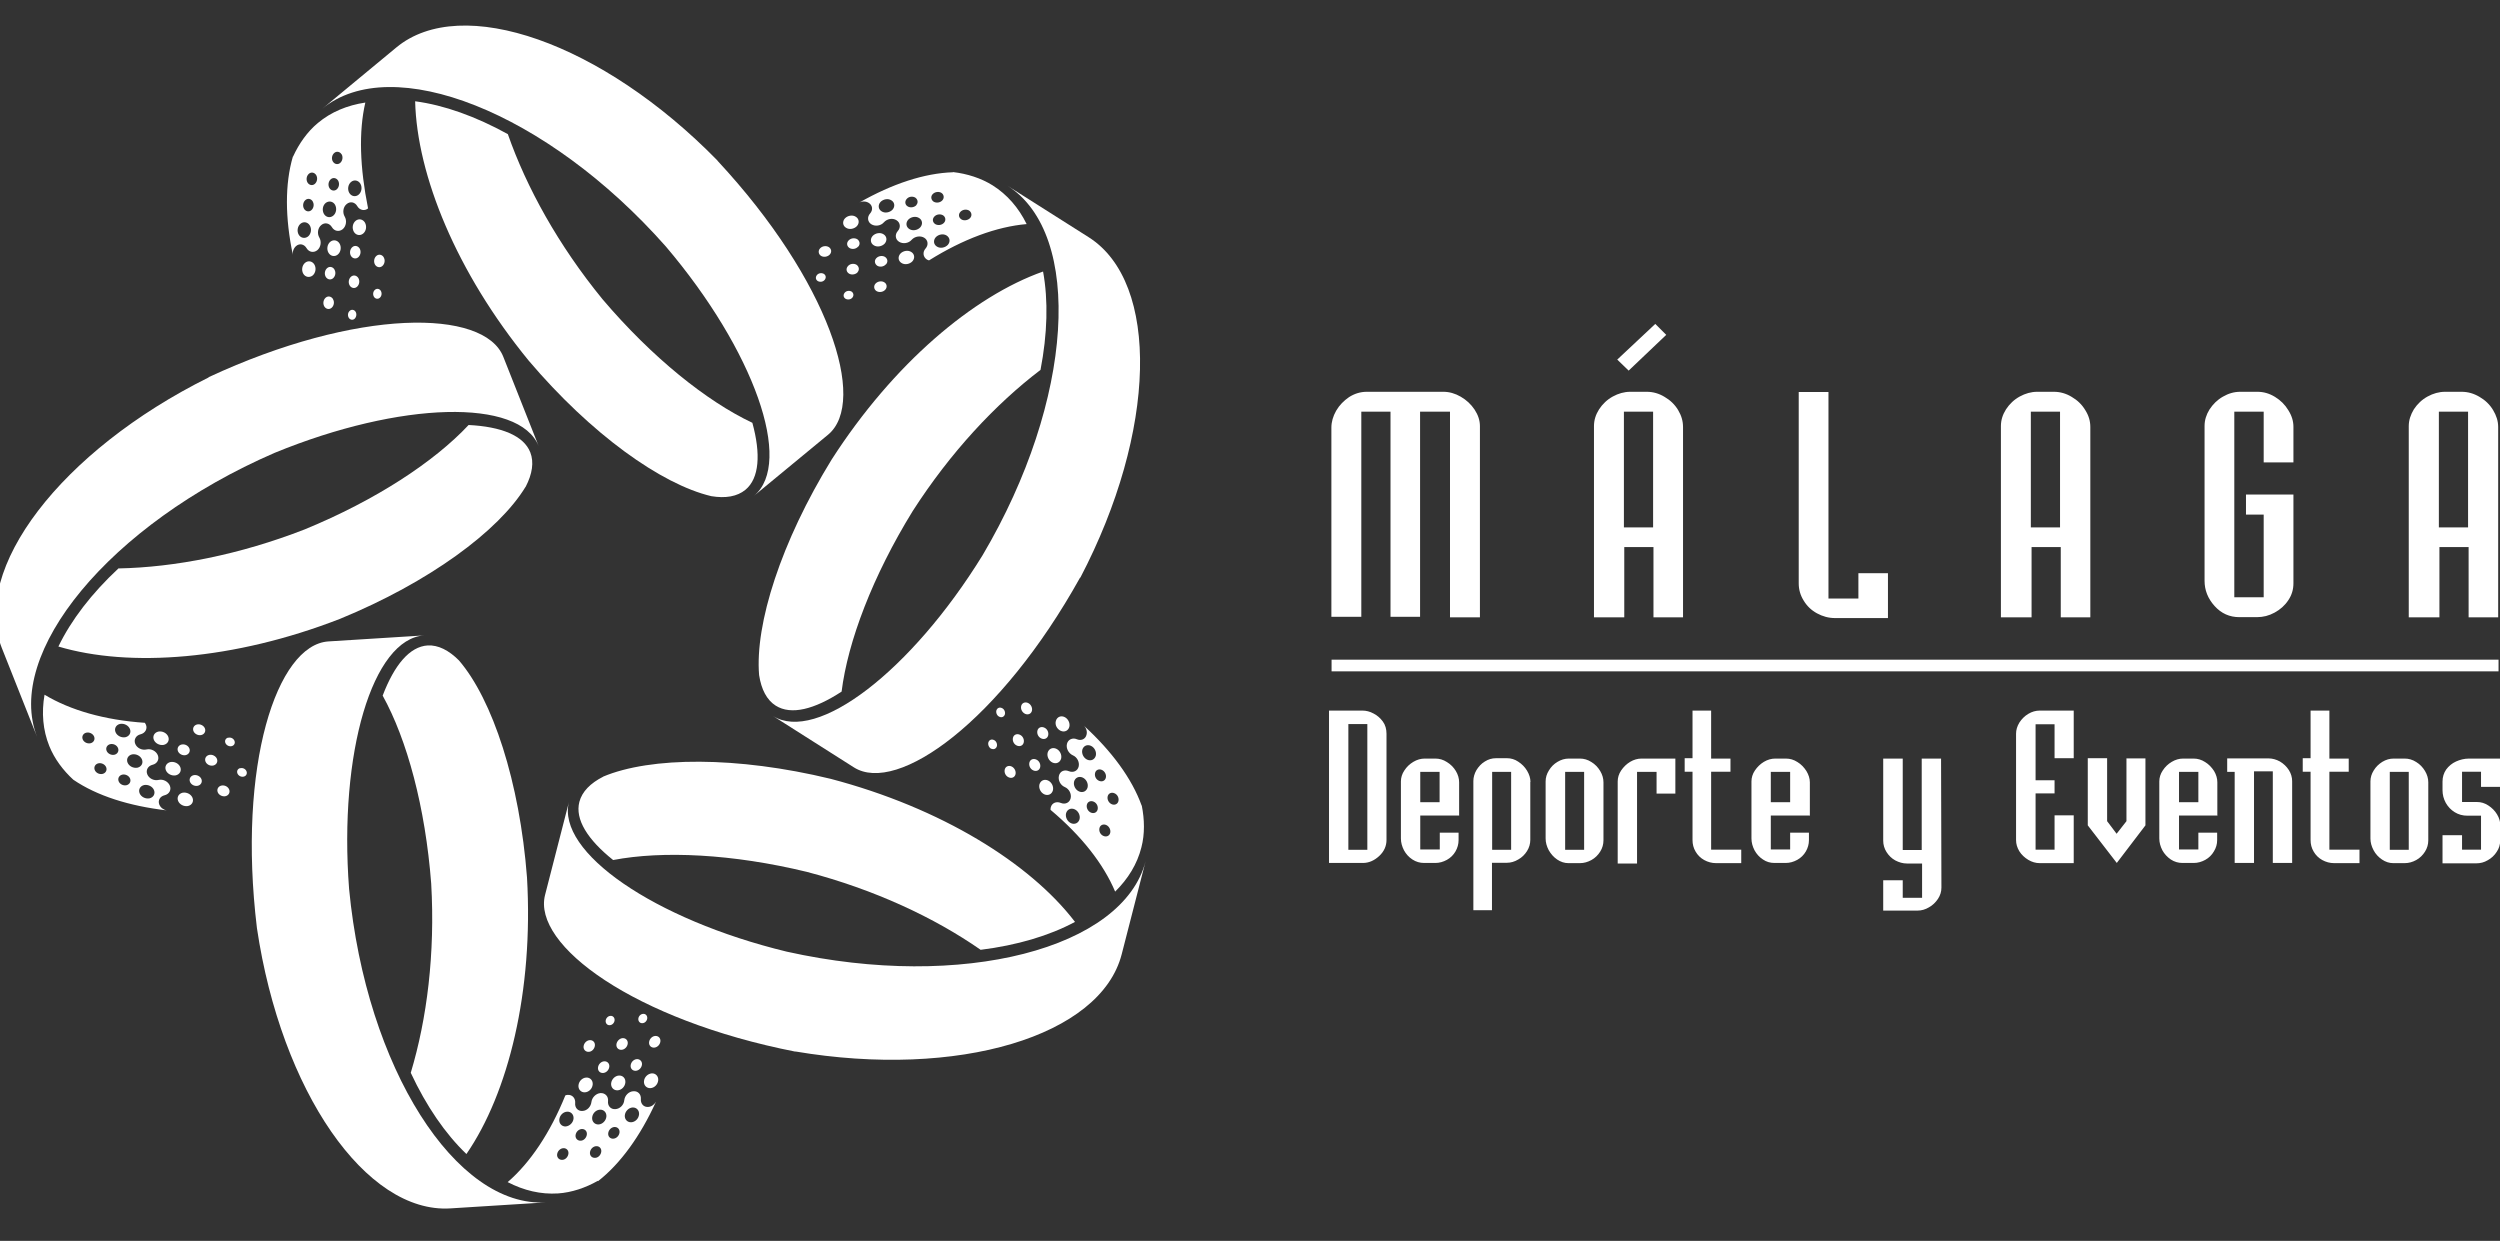 <svg width="137" height="68" viewBox="0 0 137 68" fill="none" xmlns="http://www.w3.org/2000/svg">
<rect x="0" y="0" width="137" height="68" fill="#333333" stroke="none"/>
<g clip-path="url(#clip0_312_756)">
<path d="M136.92 36.15H72.97V36.79H136.92V36.15Z" fill="white"/>
<path fill-rule="evenodd" clip-rule="evenodd" d="M81.1 33.83H79.46V22.56H77.82V33.8H76.2V22.56H74.6V33.8H72.96V23.43C72.96 23.12 73.05 22.81 73.22 22.51C73.4 22.2 73.64 21.96 73.93 21.76C74.23 21.57 74.55 21.47 74.9 21.47H79.1C79.42 21.47 79.74 21.56 80.05 21.74C80.36 21.92 80.61 22.15 80.81 22.45C81 22.74 81.1 23.04 81.1 23.35V33.83ZM89.03 33.83H87.35V23.35C87.35 23.03 87.44 22.73 87.63 22.43C87.82 22.14 88.07 21.9 88.38 21.73C88.69 21.56 89.01 21.47 89.34 21.47H90.24C90.58 21.47 90.91 21.56 91.22 21.75C91.53 21.93 91.78 22.17 91.96 22.47C92.14 22.77 92.23 23.07 92.23 23.4V33.83H90.61V29.98H89.01V33.83H89.03ZM88.99 28.9H90.59V22.56H88.99V28.9ZM88.62 19.71L90.71 17.75L91.31 18.35L89.25 20.31L88.63 19.71H88.62ZM98.56 21.48H100.2V32.8H101.84V31.41H103.46V33.87H100.56C100.21 33.87 99.88 33.78 99.57 33.61C99.26 33.44 99.02 33.21 98.84 32.91C98.66 32.62 98.57 32.31 98.57 31.97V21.48H98.56ZM111.33 33.83H109.65V23.35C109.65 23.03 109.74 22.73 109.93 22.43C110.12 22.14 110.37 21.9 110.68 21.73C110.99 21.56 111.31 21.47 111.64 21.47H112.55C112.89 21.47 113.22 21.56 113.53 21.75C113.84 21.93 114.09 22.17 114.27 22.47C114.46 22.77 114.55 23.07 114.55 23.4V33.83H112.93V29.98H111.33V33.83ZM111.29 28.9H112.89V22.56H111.29V28.9ZM125.68 25.34H124.05V22.56H122.44V32.73H124.05V28.2H123.08V27.1H125.68V31.97C125.68 32.3 125.59 32.61 125.4 32.89C125.21 33.18 124.96 33.4 124.65 33.57C124.34 33.74 124.02 33.82 123.68 33.82H122.72C122.18 33.82 121.73 33.62 121.36 33.21C120.99 32.8 120.81 32.34 120.81 31.83V23.34C120.81 23.03 120.9 22.73 121.08 22.44C121.27 22.15 121.51 21.91 121.81 21.74C122.12 21.56 122.43 21.47 122.77 21.47H123.71C124.04 21.47 124.36 21.56 124.67 21.75C124.98 21.94 125.22 22.18 125.4 22.48C125.59 22.78 125.68 23.08 125.68 23.39V25.33V25.34ZM133.68 33.83H132V23.35C132 23.03 132.1 22.73 132.28 22.43C132.47 22.14 132.72 21.9 133.03 21.73C133.34 21.56 133.66 21.47 133.99 21.47H134.89C135.24 21.47 135.56 21.56 135.88 21.75C136.19 21.93 136.44 22.17 136.62 22.47C136.8 22.77 136.9 23.07 136.9 23.4V33.83H135.28V29.98H133.68V33.83ZM133.65 28.9H135.25V22.56H133.65V28.9ZM72.83 47.29V38.94H74.66C74.86 38.94 75.07 38.99 75.27 39.1C75.47 39.2 75.64 39.35 75.78 39.54C75.92 39.73 75.98 39.96 75.98 40.21V46.03C75.98 46.36 75.85 46.66 75.58 46.91C75.31 47.16 75.01 47.29 74.69 47.29H72.83ZM79.95 44.69H77.83V46.55H78.9V45.63H79.93V46.04C79.93 46.26 79.87 46.47 79.76 46.66C79.65 46.85 79.49 47.01 79.29 47.12C79.09 47.23 78.88 47.29 78.66 47.29H78.04C77.81 47.29 77.6 47.23 77.4 47.1C77.2 46.97 77.05 46.8 76.94 46.6C76.83 46.39 76.77 46.17 76.77 45.95V42.82C76.77 42.62 76.83 42.41 76.96 42.22C77.09 42.02 77.25 41.87 77.45 41.75C77.65 41.63 77.86 41.57 78.07 41.57H78.66C78.88 41.57 79.09 41.63 79.29 41.76C79.49 41.88 79.66 42.05 79.78 42.25C79.9 42.45 79.96 42.66 79.96 42.87V44.71L79.95 44.69ZM77.83 43.96H78.89V42.3H77.83V43.96ZM81.77 46.57H82.81V42.3H81.77V46.57ZM83.86 42.85V46.03C83.86 46.24 83.8 46.45 83.68 46.64C83.56 46.83 83.4 46.99 83.2 47.1C83 47.22 82.79 47.28 82.58 47.28H81.76V49.88H80.74V42.8C80.74 42.6 80.8 42.39 80.91 42.2C81.03 42.01 81.17 41.85 81.37 41.73C81.56 41.61 81.76 41.55 81.98 41.55H82.59C82.8 41.55 83.01 41.61 83.2 41.74C83.4 41.87 83.56 42.03 83.68 42.23C83.8 42.43 83.87 42.64 83.87 42.85M84.7 45.95V42.82C84.7 42.61 84.76 42.41 84.88 42.22C85 42.02 85.15 41.87 85.35 41.75C85.55 41.63 85.75 41.57 85.97 41.57H86.58C86.8 41.57 87.01 41.63 87.21 41.76C87.41 41.88 87.57 42.05 87.69 42.25C87.81 42.45 87.87 42.66 87.87 42.87V46.05C87.87 46.27 87.81 46.48 87.69 46.67C87.57 46.86 87.41 47.02 87.21 47.13C87.01 47.24 86.8 47.3 86.58 47.3H85.95C85.73 47.3 85.52 47.23 85.33 47.1C85.14 46.97 84.99 46.8 84.87 46.59C84.76 46.38 84.7 46.17 84.7 45.95ZM85.77 46.57H86.81V42.3H85.77V46.57ZM91.81 41.56V43.49H90.78V42.3H89.71V47.32H88.65V42.82C88.65 42.62 88.71 42.41 88.84 42.22C88.97 42.03 89.13 41.87 89.33 41.75C89.53 41.63 89.74 41.57 89.95 41.57H91.81V41.56ZM92.74 38.94H93.77V41.57H94.83V42.29H93.77V46.56H95.42V47.3H94.04C93.81 47.3 93.59 47.24 93.39 47.13C93.19 47.02 93.03 46.86 92.92 46.67C92.8 46.47 92.75 46.26 92.75 46.03V42.29H92.32V41.55H92.75V38.94H92.74ZM99.16 44.69H97.04V46.55H98.1V45.63H99.13V46.04C99.13 46.26 99.07 46.47 98.96 46.66C98.85 46.85 98.69 47.01 98.49 47.12C98.29 47.23 98.08 47.29 97.86 47.29H97.24C97.01 47.29 96.8 47.23 96.61 47.1C96.41 46.97 96.26 46.8 96.15 46.6C96.04 46.39 95.98 46.17 95.98 45.95V42.82C95.98 42.62 96.04 42.41 96.17 42.22C96.3 42.03 96.46 41.87 96.66 41.75C96.86 41.63 97.07 41.57 97.28 41.57H97.87C98.09 41.57 98.3 41.63 98.5 41.76C98.7 41.88 98.86 42.05 98.99 42.25C99.11 42.45 99.18 42.66 99.18 42.87V44.71L99.16 44.69ZM97.04 43.96H98.1V42.3H97.04V43.96ZM106.37 41.56L106.39 48.64C106.39 48.86 106.33 49.06 106.2 49.26C106.07 49.45 105.91 49.61 105.71 49.72C105.51 49.84 105.3 49.9 105.09 49.9H103.2V48.24H104.27V49.2H105.33V47.32H104.5C104.28 47.32 104.07 47.26 103.86 47.15C103.66 47.04 103.5 46.88 103.38 46.69C103.26 46.5 103.2 46.29 103.2 46.07V41.57H104.27V46.58H105.31V41.57H106.36L106.37 41.56ZM110.48 46.06V40.21C110.48 40 110.54 39.8 110.66 39.6C110.79 39.4 110.95 39.24 111.15 39.12C111.35 39 111.56 38.94 111.78 38.94H113.64V41.55H112.59V39.69H111.55V42.76H112.59V43.48H111.55V46.56H112.59V44.68H113.64V47.3H111.78C111.56 47.3 111.35 47.24 111.15 47.12C110.95 47 110.78 46.84 110.66 46.65C110.54 46.45 110.48 46.25 110.48 46.04M116.54 41.56H117.57V45.23L116 47.29L114.41 45.23V41.55H115.47V45L115.99 45.69L116.53 45V41.55L116.54 41.56ZM121.53 44.69H119.41V46.55H120.47V45.63H121.5V46.04C121.5 46.26 121.44 46.47 121.32 46.66C121.21 46.85 121.05 47.01 120.85 47.12C120.65 47.23 120.44 47.29 120.22 47.29H119.6C119.37 47.29 119.16 47.23 118.96 47.1C118.77 46.97 118.61 46.8 118.5 46.6C118.39 46.39 118.33 46.17 118.33 45.95V42.82C118.33 42.62 118.39 42.41 118.52 42.22C118.65 42.02 118.81 41.87 119.01 41.75C119.21 41.63 119.42 41.57 119.63 41.57H120.21C120.43 41.57 120.64 41.63 120.84 41.76C121.04 41.88 121.2 42.05 121.33 42.25C121.45 42.45 121.51 42.66 121.51 42.87V44.71L121.53 44.69ZM119.41 43.96H120.47V42.3H119.41V43.96ZM122.04 41.56H124.31C124.53 41.56 124.74 41.62 124.94 41.73C125.14 41.85 125.3 42 125.43 42.2C125.55 42.39 125.61 42.6 125.61 42.81V47.29H124.55V42.27H123.52V47.29H122.46V42.3H122.05V41.56H122.04ZM126.62 38.94H127.65V41.57H128.71V42.29H127.65V46.56H129.3V47.3H127.91C127.68 47.3 127.46 47.24 127.26 47.13C127.06 47.02 126.9 46.86 126.79 46.67C126.67 46.47 126.62 46.26 126.62 46.03V42.29H126.19V41.55H126.62V38.94ZM129.9 45.95V42.82C129.9 42.61 129.96 42.41 130.08 42.22C130.2 42.02 130.36 41.87 130.55 41.75C130.75 41.63 130.95 41.57 131.17 41.57H131.78C132 41.57 132.21 41.63 132.41 41.76C132.61 41.88 132.77 42.05 132.89 42.25C133.01 42.45 133.07 42.66 133.07 42.87V46.05C133.07 46.27 133.01 46.48 132.89 46.67C132.77 46.86 132.61 47.02 132.41 47.13C132.21 47.24 132 47.3 131.78 47.3H131.15C130.93 47.3 130.72 47.23 130.53 47.1C130.34 46.97 130.18 46.8 130.07 46.59C129.96 46.38 129.9 46.17 129.9 45.95ZM130.96 46.57H132V42.3H130.96V46.57ZM137.01 45.26V46.06C137.01 46.28 136.95 46.49 136.82 46.68C136.7 46.87 136.53 47.03 136.33 47.14C136.13 47.26 135.92 47.31 135.71 47.31H133.85V45.77H134.92V46.56H135.96V44.7H135.22C134.96 44.7 134.73 44.64 134.52 44.51C134.31 44.38 134.15 44.21 134.03 44C133.91 43.78 133.85 43.55 133.85 43.3V42.83C133.85 42.58 133.92 42.36 134.05 42.17C134.19 41.98 134.37 41.83 134.59 41.73C134.81 41.63 135.05 41.57 135.3 41.57H137.01V43.12H135.96V42.29H134.92V43.95H135.74C135.96 43.95 136.16 44.01 136.36 44.14C136.56 44.27 136.72 44.43 136.84 44.63C136.96 44.83 137.02 45.04 137.02 45.25M73.89 46.57H74.93V39.68H73.89V46.57Z" fill="white"/>
<path fill-rule="evenodd" clip-rule="evenodd" d="M18.53 9.9C18.44 9.75 18.26 9.71 18.13 9.82C18 9.93 17.96 10.14 18.05 10.3C18.14 10.45 18.32 10.49 18.45 10.38C18.58 10.27 18.62 10.06 18.53 9.9ZM16.05 8.58C15.61 10.08 15.62 11.94 16.05 13.97C16.02 13.79 16.09 13.6 16.23 13.48C16.42 13.32 16.67 13.38 16.8 13.6C16.93 13.82 17.19 13.87 17.39 13.71C17.58 13.55 17.63 13.24 17.5 13.02C17.37 12.8 17.41 12.49 17.61 12.33C17.8 12.17 18.06 12.23 18.19 12.45C18.32 12.67 18.58 12.72 18.78 12.56C18.97 12.4 19.02 12.09 18.89 11.87C18.76 11.65 18.8 11.34 19 11.18C19.19 11.02 19.45 11.07 19.58 11.3C19.71 11.52 19.98 11.58 20.17 11.42C19.72 9.18 19.65 7.22 20.02 5.62C19.03 5.77 18.15 6.13 17.42 6.74C16.84 7.22 16.38 7.88 16.06 8.58M19.75 10.07C19.64 9.88 19.41 9.83 19.24 9.97C19.07 10.11 19.03 10.38 19.14 10.57C19.25 10.76 19.48 10.81 19.65 10.67C19.82 10.53 19.86 10.26 19.75 10.07ZM18.36 11.22C18.25 11.03 18.02 10.99 17.85 11.12C17.68 11.26 17.64 11.52 17.75 11.72C17.86 11.91 18.09 11.96 18.26 11.82C18.43 11.68 18.47 11.42 18.36 11.22ZM16.98 12.36C16.87 12.17 16.64 12.12 16.47 12.26C16.3 12.4 16.26 12.67 16.37 12.86C16.48 13.05 16.71 13.09 16.88 12.96C17.05 12.82 17.09 12.55 16.98 12.36ZM17.23 14.5C17.12 14.31 16.89 14.26 16.72 14.4C16.55 14.54 16.51 14.81 16.62 15C16.73 15.19 16.96 15.23 17.13 15.1C17.3 14.96 17.34 14.69 17.23 14.5ZM18.61 13.35C18.5 13.16 18.27 13.11 18.1 13.25C17.93 13.39 17.89 13.66 18 13.85C18.11 14.04 18.34 14.09 18.51 13.95C18.68 13.81 18.72 13.54 18.61 13.35ZM20 12.2C19.89 12.01 19.66 11.96 19.49 12.1C19.32 12.24 19.28 12.5 19.39 12.7C19.5 12.89 19.73 12.94 19.9 12.8C20.07 12.66 20.11 12.4 20 12.2ZM18.33 14.77C18.24 14.62 18.06 14.58 17.93 14.69C17.8 14.8 17.76 15.01 17.85 15.17C17.94 15.32 18.12 15.36 18.25 15.25C18.38 15.14 18.42 14.93 18.33 14.78M19.71 13.62C19.62 13.47 19.44 13.43 19.31 13.54C19.18 13.65 19.14 13.86 19.23 14.02C19.32 14.17 19.5 14.21 19.63 14.1C19.76 13.99 19.8 13.78 19.71 13.62ZM18.25 16.39C18.16 16.24 17.98 16.2 17.85 16.31C17.72 16.42 17.68 16.63 17.77 16.79C17.86 16.94 18.04 16.98 18.17 16.87C18.3 16.76 18.34 16.55 18.25 16.4M19.64 15.24C19.55 15.09 19.37 15.05 19.24 15.16C19.11 15.27 19.07 15.48 19.16 15.64C19.25 15.79 19.43 15.83 19.56 15.72C19.69 15.61 19.73 15.4 19.64 15.24ZM21.03 14.1C20.94 13.95 20.76 13.91 20.63 14.02C20.5 14.13 20.46 14.34 20.55 14.5C20.64 14.65 20.82 14.69 20.95 14.58C21.08 14.47 21.12 14.26 21.03 14.11M17.33 9.6C17.24 9.45 17.06 9.41 16.93 9.52C16.8 9.63 16.76 9.84 16.85 10C16.94 10.15 17.12 10.19 17.25 10.08C17.38 9.97 17.42 9.76 17.33 9.6ZM18.72 8.46C18.63 8.31 18.45 8.27 18.32 8.38C18.19 8.49 18.15 8.7 18.24 8.85C18.33 9 18.51 9.04 18.64 8.93C18.77 8.82 18.81 8.61 18.72 8.45M17.14 11.04C17.05 10.89 16.87 10.85 16.74 10.96C16.61 11.07 16.57 11.28 16.66 11.44C16.75 11.59 16.93 11.63 17.06 11.52C17.19 11.41 17.23 11.2 17.14 11.05M20.87 15.94C20.8 15.82 20.65 15.79 20.55 15.88C20.44 15.97 20.42 16.14 20.49 16.26C20.56 16.38 20.71 16.41 20.81 16.32C20.92 16.23 20.94 16.06 20.87 15.94ZM19.49 17.09C19.42 16.97 19.27 16.94 19.17 17.03C19.06 17.12 19.04 17.29 19.11 17.41C19.18 17.53 19.33 17.56 19.43 17.47C19.53 17.38 19.56 17.21 19.49 17.09ZM38.98 27.19C39.76 27.32 40.4 27.21 40.85 26.84C41.61 26.21 41.7 24.89 41.23 23.17C38.73 21.99 35.74 19.6 33.02 16.4C30.6 13.44 28.85 10.27 27.83 7.35C26.07 6.38 24.34 5.76 22.75 5.55C22.85 9.6 25.01 14.92 28.97 19.76C32.38 23.78 36.23 26.54 38.98 27.19Z" fill="white"/>
<path fill-rule="evenodd" clip-rule="evenodd" d="M28.81 26.67C29.17 25.97 29.27 25.33 29.06 24.79C28.7 23.87 27.47 23.38 25.68 23.29C23.79 25.31 20.59 27.41 16.7 29.01C13.13 30.4 9.58 31.09 6.49 31.15C5.02 32.52 3.9 33.98 3.2 35.43C7.08 36.59 12.81 36.18 18.64 33.91C23.51 31.91 27.33 29.1 28.8 26.68M6.04 40.78C5.87 40.82 5.78 40.98 5.84 41.14C5.9 41.3 6.1 41.4 6.27 41.36C6.44 41.32 6.53 41.16 6.47 41C6.41 40.84 6.22 40.74 6.04 40.78ZM4.02 42.73C5.31 43.61 7.08 44.17 9.14 44.41C8.96 44.38 8.8 44.26 8.73 44.09C8.64 43.86 8.77 43.64 9.02 43.58C9.27 43.52 9.4 43.29 9.31 43.06C9.22 42.83 8.94 42.68 8.69 42.74C8.44 42.8 8.16 42.66 8.07 42.43C7.98 42.2 8.11 41.97 8.36 41.91C8.61 41.85 8.74 41.62 8.65 41.39C8.56 41.16 8.28 41.01 8.03 41.07C7.78 41.13 7.5 40.99 7.41 40.76C7.32 40.53 7.45 40.3 7.7 40.24C7.95 40.18 8.09 39.95 8 39.72C7.98 39.68 7.96 39.64 7.94 39.61C5.73 39.46 3.85 38.92 2.44 38.07C2.27 39.06 2.35 40.01 2.7 40.88C2.98 41.58 3.46 42.22 4.03 42.74M6.58 39.67C6.36 39.72 6.25 39.92 6.33 40.12C6.41 40.32 6.65 40.44 6.87 40.4C7.09 40.35 7.2 40.15 7.12 39.95C7.04 39.75 6.8 39.63 6.58 39.67ZM7.24 41.34C7.02 41.39 6.91 41.59 6.99 41.79C7.07 41.99 7.31 42.11 7.53 42.07C7.75 42.02 7.86 41.82 7.78 41.62C7.7 41.42 7.46 41.3 7.24 41.34ZM7.9 43.02C7.68 43.07 7.57 43.27 7.65 43.47C7.73 43.67 7.97 43.79 8.19 43.75C8.41 43.7 8.52 43.5 8.44 43.3C8.36 43.1 8.12 42.98 7.9 43.02ZM10.01 43.44C9.79 43.49 9.68 43.69 9.76 43.89C9.84 44.09 10.08 44.21 10.3 44.17C10.52 44.12 10.63 43.92 10.55 43.72C10.47 43.52 10.23 43.4 10.01 43.44ZM9.34 41.76C9.12 41.81 9.01 42.01 9.09 42.21C9.17 42.41 9.41 42.53 9.63 42.49C9.85 42.44 9.96 42.24 9.88 42.04C9.8 41.84 9.56 41.72 9.34 41.76ZM8.68 40.09C8.46 40.14 8.35 40.34 8.43 40.54C8.51 40.74 8.75 40.86 8.97 40.82C9.19 40.77 9.3 40.57 9.22 40.37C9.14 40.17 8.9 40.05 8.68 40.09ZM10.61 42.48C10.44 42.52 10.35 42.68 10.41 42.84C10.47 43 10.66 43.1 10.84 43.06C11.01 43.02 11.1 42.86 11.04 42.7C10.98 42.54 10.78 42.44 10.61 42.48ZM9.95 40.8C9.78 40.84 9.69 41 9.75 41.16C9.81 41.32 10.01 41.42 10.18 41.38C10.35 41.34 10.44 41.18 10.38 41.02C10.32 40.86 10.13 40.76 9.95 40.8ZM12.13 43.05C11.96 43.09 11.87 43.25 11.93 43.41C11.99 43.57 12.19 43.67 12.36 43.63C12.53 43.59 12.62 43.43 12.56 43.27C12.5 43.11 12.31 43.01 12.13 43.05ZM11.46 41.37C11.29 41.41 11.2 41.57 11.26 41.73C11.32 41.89 11.51 41.99 11.69 41.95C11.86 41.91 11.95 41.75 11.89 41.59C11.83 41.43 11.63 41.33 11.46 41.37ZM10.8 39.7C10.63 39.74 10.54 39.9 10.6 40.06C10.66 40.22 10.86 40.32 11.03 40.28C11.2 40.24 11.29 40.08 11.23 39.92C11.17 39.76 10.97 39.66 10.8 39.7ZM5.39 41.83C5.22 41.87 5.13 42.03 5.19 42.19C5.25 42.35 5.44 42.45 5.62 42.41C5.79 42.37 5.88 42.21 5.82 42.05C5.76 41.89 5.56 41.79 5.39 41.83ZM4.73 40.15C4.56 40.19 4.47 40.35 4.53 40.51C4.59 40.67 4.78 40.77 4.96 40.73C5.13 40.69 5.22 40.53 5.16 40.37C5.1 40.21 4.9 40.11 4.73 40.15ZM6.7 42.45C6.53 42.49 6.44 42.65 6.5 42.81C6.56 42.97 6.75 43.07 6.93 43.03C7.1 42.99 7.19 42.83 7.13 42.67C7.07 42.51 6.87 42.41 6.7 42.45ZM12.51 40.42C12.37 40.45 12.3 40.58 12.35 40.71C12.4 40.84 12.55 40.92 12.69 40.89C12.83 40.86 12.9 40.73 12.85 40.6C12.8 40.47 12.65 40.39 12.51 40.43M13.17 42.09C13.03 42.12 12.96 42.25 13.01 42.38C13.06 42.51 13.21 42.59 13.35 42.56C13.49 42.53 13.56 42.4 13.51 42.27C13.46 42.14 13.31 42.06 13.17 42.1" fill="white"/>
<path fill-rule="evenodd" clip-rule="evenodd" d="M25.15 36.19C24.59 35.63 24.01 35.34 23.44 35.37C22.45 35.43 21.61 36.44 20.97 38.12C22.31 40.54 23.31 44.24 23.63 48.42C23.85 52.25 23.4 55.83 22.51 58.79C23.36 60.61 24.4 62.13 25.56 63.24C27.86 59.9 29.24 54.33 28.88 48.09C28.48 42.84 26.99 38.33 25.15 36.19ZM31.54 62.21C31.52 62.38 31.65 62.52 31.82 62.51C31.99 62.51 32.14 62.35 32.16 62.17C32.18 61.99 32.05 61.86 31.88 61.87C31.71 61.88 31.56 62.03 31.54 62.21ZM32.77 64.73C34 63.77 35.09 62.26 35.95 60.37C35.86 60.53 35.7 60.65 35.52 60.66C35.27 60.68 35.1 60.48 35.12 60.23C35.14 59.97 34.96 59.78 34.71 59.8C34.46 59.81 34.24 60.03 34.21 60.29C34.19 60.55 33.97 60.77 33.72 60.78C33.47 60.8 33.29 60.6 33.32 60.34C33.35 60.08 33.16 59.89 32.91 59.9C32.66 59.92 32.44 60.14 32.41 60.39C32.38 60.65 32.17 60.87 31.92 60.88C31.67 60.9 31.49 60.7 31.52 60.44C31.54 60.18 31.36 59.98 31.11 60C31.07 60 31.02 60.01 30.98 60.03C30.15 62.08 29.06 63.71 27.82 64.78C28.71 65.24 29.63 65.46 30.58 65.4C31.33 65.35 32.09 65.09 32.76 64.71M30.65 61.35C30.63 61.57 30.79 61.74 31 61.73C31.22 61.71 31.41 61.52 31.43 61.3C31.45 61.08 31.29 60.91 31.08 60.92C30.86 60.93 30.67 61.12 30.65 61.35ZM32.45 61.24C32.43 61.46 32.59 61.63 32.8 61.62C33.02 61.61 33.21 61.41 33.23 61.19C33.25 60.97 33.09 60.8 32.88 60.81C32.66 60.82 32.47 61.01 32.45 61.24ZM34.24 61.12C34.22 61.34 34.38 61.51 34.59 61.5C34.81 61.49 35 61.3 35.02 61.07C35.04 60.85 34.88 60.68 34.67 60.69C34.45 60.7 34.26 60.9 34.24 61.12ZM35.29 59.25C35.27 59.47 35.43 59.64 35.64 59.63C35.86 59.62 36.05 59.43 36.07 59.2C36.09 58.98 35.93 58.81 35.72 58.82C35.5 58.84 35.31 59.02 35.29 59.25ZM33.49 59.37C33.47 59.59 33.63 59.76 33.84 59.75C34.06 59.74 34.25 59.55 34.27 59.32C34.29 59.09 34.13 58.93 33.92 58.94C33.7 58.95 33.51 59.15 33.49 59.37ZM31.7 59.48C31.68 59.7 31.84 59.87 32.05 59.86C32.27 59.85 32.46 59.66 32.48 59.43C32.5 59.21 32.34 59.04 32.13 59.05C31.91 59.06 31.72 59.25 31.7 59.48ZM34.56 58.38C34.54 58.56 34.67 58.69 34.84 58.68C35.01 58.67 35.16 58.52 35.18 58.34C35.2 58.17 35.07 58.03 34.9 58.04C34.73 58.05 34.58 58.2 34.56 58.38ZM32.77 58.5C32.75 58.68 32.88 58.81 33.05 58.8C33.22 58.79 33.37 58.64 33.39 58.46C33.41 58.28 33.28 58.15 33.11 58.16C32.94 58.17 32.79 58.32 32.77 58.5ZM35.57 57.11C35.55 57.29 35.68 57.42 35.85 57.41C36.02 57.4 36.17 57.25 36.19 57.07C36.21 56.89 36.08 56.76 35.91 56.77C35.74 56.78 35.59 56.93 35.57 57.11ZM33.78 57.23C33.76 57.41 33.89 57.54 34.06 57.53C34.23 57.52 34.38 57.37 34.4 57.19C34.42 57.01 34.29 56.88 34.12 56.89C33.95 56.9 33.8 57.06 33.78 57.23ZM31.98 57.34C31.96 57.51 32.09 57.65 32.26 57.64C32.43 57.64 32.58 57.48 32.6 57.3C32.62 57.12 32.49 56.99 32.32 57C32.15 57.01 32 57.16 31.98 57.34ZM32.33 63.15C32.31 63.33 32.44 63.46 32.61 63.45C32.78 63.45 32.93 63.29 32.95 63.11C32.97 62.93 32.84 62.8 32.67 62.81C32.5 62.82 32.35 62.97 32.33 63.15ZM30.53 63.26C30.51 63.43 30.64 63.57 30.81 63.56C30.98 63.56 31.13 63.4 31.15 63.22C31.17 63.04 31.04 62.91 30.87 62.92C30.7 62.93 30.55 63.08 30.53 63.26ZM33.33 62.1C33.31 62.28 33.44 62.41 33.61 62.4C33.78 62.39 33.93 62.24 33.95 62.06C33.97 61.88 33.84 61.75 33.67 61.76C33.5 61.77 33.35 61.92 33.33 62.1ZM33.19 55.94C33.18 56.08 33.28 56.19 33.41 56.18C33.55 56.18 33.67 56.05 33.68 55.91C33.69 55.77 33.59 55.66 33.46 55.67C33.32 55.67 33.2 55.8 33.19 55.94ZM34.98 55.83C34.97 55.97 35.07 56.08 35.2 56.07C35.34 56.07 35.46 55.94 35.47 55.8C35.48 55.66 35.38 55.55 35.25 55.56C35.11 55.56 34.99 55.69 34.98 55.83Z" fill="white"/>
<path fill-rule="evenodd" clip-rule="evenodd" d="M59.78 44.53C59.94 44.6 60.11 44.53 60.15 44.36C60.19 44.19 60.1 44 59.93 43.93C59.77 43.86 59.6 43.93 59.56 44.1C59.52 44.27 59.62 44.46 59.78 44.53ZM62.56 44.14C62.03 42.67 60.93 41.17 59.4 39.77C59.53 39.9 59.59 40.09 59.54 40.27C59.48 40.51 59.24 40.61 59.01 40.51C58.78 40.41 58.53 40.52 58.47 40.76C58.41 41 58.55 41.28 58.79 41.39C59.03 41.49 59.17 41.77 59.11 42.01C59.05 42.25 58.81 42.36 58.57 42.26C58.33 42.16 58.09 42.26 58.03 42.51C57.97 42.75 58.11 43.03 58.35 43.13C58.59 43.23 58.73 43.51 58.67 43.75C58.61 43.99 58.37 44.1 58.13 44C57.89 43.9 57.64 44 57.58 44.25C57.57 44.29 57.57 44.34 57.57 44.38C59.26 45.8 60.47 47.34 61.11 48.86C61.82 48.16 62.32 47.35 62.55 46.43C62.74 45.7 62.72 44.9 62.57 44.15M58.69 45.11C58.89 45.2 59.1 45.11 59.16 44.89C59.21 44.68 59.09 44.44 58.89 44.35C58.69 44.26 58.48 44.35 58.42 44.57C58.37 44.78 58.49 45.02 58.69 45.11ZM59.13 43.37C59.33 43.46 59.54 43.37 59.6 43.15C59.65 42.94 59.53 42.7 59.33 42.61C59.13 42.52 58.92 42.61 58.86 42.83C58.81 43.04 58.93 43.28 59.13 43.37ZM59.58 41.63C59.78 41.72 59.99 41.63 60.05 41.41C60.1 41.2 59.98 40.96 59.78 40.87C59.58 40.78 59.37 40.87 59.31 41.09C59.26 41.3 59.38 41.54 59.58 41.63ZM58.13 40.05C58.33 40.14 58.54 40.05 58.6 39.83C58.65 39.62 58.53 39.38 58.33 39.29C58.13 39.2 57.92 39.29 57.86 39.51C57.8 39.73 57.93 39.96 58.13 40.05ZM57.68 41.79C57.88 41.88 58.09 41.79 58.15 41.57C58.2 41.36 58.08 41.12 57.88 41.03C57.68 40.94 57.47 41.03 57.41 41.25C57.36 41.46 57.48 41.7 57.68 41.79ZM57.23 43.53C57.43 43.62 57.64 43.53 57.7 43.31C57.75 43.1 57.63 42.86 57.43 42.77C57.23 42.68 57.02 42.77 56.96 42.99C56.91 43.2 57.03 43.44 57.23 43.53ZM57.07 40.47C57.23 40.54 57.4 40.47 57.44 40.3C57.48 40.13 57.39 39.94 57.22 39.87C57.06 39.8 56.89 39.87 56.85 40.04C56.81 40.21 56.9 40.4 57.07 40.47ZM56.63 42.22C56.79 42.29 56.96 42.22 57 42.05C57.04 41.88 56.95 41.69 56.78 41.62C56.62 41.55 56.45 41.62 56.41 41.79C56.37 41.96 56.46 42.15 56.63 42.22ZM56.18 39.12C56.34 39.19 56.51 39.12 56.55 38.95C56.59 38.78 56.49 38.59 56.33 38.52C56.17 38.45 56 38.52 55.96 38.69C55.92 38.86 56.02 39.05 56.18 39.12ZM55.73 40.86C55.89 40.93 56.06 40.86 56.1 40.69C56.14 40.52 56.05 40.33 55.88 40.26C55.72 40.19 55.55 40.26 55.51 40.43C55.47 40.6 55.56 40.79 55.73 40.86ZM55.28 42.6C55.44 42.67 55.61 42.6 55.65 42.43C55.69 42.26 55.59 42.07 55.43 42C55.27 41.93 55.1 42 55.06 42.17C55.02 42.34 55.11 42.53 55.28 42.6ZM60.92 44.07C61.08 44.14 61.25 44.07 61.29 43.9C61.33 43.73 61.24 43.54 61.07 43.47C60.91 43.4 60.74 43.47 60.7 43.64C60.66 43.81 60.76 44 60.92 44.07ZM60.47 45.81C60.63 45.88 60.8 45.81 60.84 45.64C60.88 45.47 60.78 45.28 60.62 45.21C60.46 45.14 60.29 45.21 60.25 45.38C60.21 45.55 60.3 45.74 60.47 45.81ZM60.23 42.79C60.39 42.86 60.56 42.79 60.6 42.62C60.64 42.45 60.54 42.26 60.38 42.19C60.22 42.12 60.05 42.19 60.01 42.36C59.97 42.53 60.06 42.72 60.23 42.79ZM54.33 41.03C54.46 41.09 54.59 41.03 54.63 40.89C54.66 40.76 54.59 40.6 54.46 40.55C54.33 40.49 54.2 40.55 54.16 40.69C54.13 40.82 54.2 40.98 54.33 41.04M54.77 39.28C54.9 39.34 55.03 39.28 55.07 39.14C55.1 39.01 55.03 38.85 54.9 38.8C54.77 38.74 54.64 38.8 54.6 38.94C54.57 39.07 54.64 39.23 54.77 39.28ZM33.06 42.56C32.35 42.92 31.9 43.38 31.75 43.94C31.5 44.9 32.2 46.01 33.6 47.13C36.31 46.61 40.14 46.79 44.22 47.78C47.92 48.75 51.2 50.28 53.74 52.05C55.73 51.8 57.5 51.28 58.91 50.52C56.45 47.3 51.57 44.27 45.52 42.68C40.4 41.44 35.66 41.46 33.05 42.56" fill="white"/>
<path fill-rule="evenodd" clip-rule="evenodd" d="M41.6 37C41.72 37.78 42.02 38.36 42.51 38.67C43.35 39.2 44.62 38.88 46.12 37.9C46.46 35.16 47.82 31.57 50.02 28C52.09 24.78 54.56 22.14 57.02 20.27C57.4 18.3 57.45 16.46 57.16 14.88C53.34 16.23 48.95 19.93 45.57 25.19C42.81 29.68 41.36 34.19 41.6 37.01M51.73 12.21C51.85 12.08 51.82 11.89 51.68 11.8C51.53 11.71 51.32 11.74 51.2 11.87C51.08 12 51.1 12.18 51.25 12.28C51.4 12.37 51.61 12.34 51.73 12.21ZM52.22 9.44C50.66 9.49 48.9 10.07 47.09 11.1C47.25 11.02 47.45 11.02 47.61 11.12C47.82 11.25 47.85 11.51 47.68 11.7C47.51 11.89 47.54 12.16 47.75 12.29C47.96 12.42 48.27 12.38 48.44 12.18C48.61 11.99 48.92 11.93 49.13 12.07C49.34 12.2 49.37 12.47 49.2 12.66C49.03 12.85 49.06 13.12 49.27 13.25C49.48 13.38 49.79 13.34 49.96 13.14C50.13 12.95 50.44 12.9 50.65 13.03C50.86 13.16 50.89 13.43 50.72 13.62C50.55 13.81 50.58 14.08 50.79 14.22C50.83 14.24 50.87 14.26 50.91 14.27C52.78 13.1 54.62 12.42 56.26 12.28C55.82 11.38 55.19 10.66 54.4 10.16C53.76 9.76 53 9.52 52.23 9.43M51.94 13.42C52.09 13.25 52.06 13.03 51.88 12.91C51.7 12.79 51.43 12.84 51.28 13C51.13 13.17 51.16 13.4 51.34 13.51C51.52 13.63 51.79 13.58 51.94 13.42ZM50.43 12.46C50.58 12.29 50.55 12.06 50.37 11.95C50.19 11.83 49.92 11.88 49.77 12.04C49.62 12.21 49.65 12.44 49.83 12.55C50.01 12.67 50.28 12.62 50.43 12.46ZM48.91 11.49C49.06 11.32 49.03 11.09 48.85 10.98C48.67 10.86 48.4 10.91 48.25 11.07C48.1 11.24 48.13 11.47 48.31 11.58C48.49 11.7 48.76 11.65 48.91 11.49ZM46.96 12.39C47.11 12.22 47.08 11.99 46.9 11.88C46.72 11.76 46.45 11.81 46.3 11.97C46.15 12.14 46.18 12.37 46.36 12.48C46.54 12.6 46.81 12.55 46.96 12.39ZM48.48 13.35C48.63 13.18 48.6 12.95 48.42 12.84C48.24 12.72 47.97 12.77 47.82 12.93C47.67 13.1 47.7 13.33 47.88 13.44C48.06 13.56 48.33 13.51 48.48 13.35ZM50 14.32C50.15 14.15 50.12 13.92 49.94 13.81C49.76 13.69 49.49 13.74 49.34 13.9C49.19 14.07 49.22 14.3 49.4 14.41C49.58 14.53 49.85 14.48 50 14.32ZM47.03 13.52C47.15 13.39 47.12 13.21 46.98 13.11C46.83 13.02 46.62 13.05 46.5 13.18C46.38 13.31 46.4 13.49 46.55 13.59C46.7 13.68 46.91 13.65 47.03 13.51M48.55 14.49C48.67 14.36 48.65 14.18 48.5 14.08C48.36 13.99 48.14 14.02 48.02 14.15C47.9 14.28 47.93 14.46 48.07 14.56C48.21 14.65 48.43 14.62 48.54 14.49M45.47 13.95C45.59 13.82 45.57 13.64 45.42 13.54C45.27 13.45 45.06 13.48 44.94 13.61C44.82 13.74 44.85 13.93 44.99 14.02C45.13 14.11 45.35 14.08 45.47 13.95ZM46.99 14.92C47.11 14.79 47.08 14.61 46.94 14.51C46.79 14.42 46.58 14.45 46.47 14.58C46.35 14.71 46.37 14.89 46.52 14.99C46.66 15.08 46.88 15.05 47 14.92M48.51 15.88C48.63 15.75 48.61 15.56 48.46 15.47C48.32 15.38 48.1 15.41 47.98 15.54C47.86 15.67 47.89 15.86 48.03 15.95C48.18 16.04 48.39 16.01 48.51 15.88ZM51.64 10.98C51.76 10.85 51.73 10.66 51.59 10.57C51.45 10.48 51.23 10.51 51.11 10.64C50.99 10.77 51.02 10.95 51.16 11.05C51.31 11.14 51.52 11.11 51.64 10.98ZM53.16 11.95C53.28 11.82 53.25 11.64 53.11 11.54C52.96 11.45 52.75 11.48 52.63 11.61C52.51 11.74 52.53 11.92 52.68 12.02C52.82 12.11 53.04 12.08 53.16 11.95ZM50.21 11.24C50.33 11.11 50.3 10.93 50.16 10.83C50.01 10.74 49.8 10.77 49.69 10.9C49.57 11.03 49.59 11.22 49.74 11.31C49.88 11.4 50.1 11.37 50.22 11.24M46.71 16.31C46.8 16.2 46.78 16.06 46.67 15.98C46.55 15.91 46.38 15.93 46.29 16.04C46.2 16.15 46.21 16.29 46.33 16.37C46.45 16.44 46.62 16.42 46.71 16.31ZM45.19 15.34C45.28 15.23 45.27 15.09 45.15 15.01C45.03 14.94 44.86 14.96 44.77 15.07C44.68 15.18 44.69 15.32 44.81 15.4C44.93 15.47 45.1 15.45 45.19 15.34Z" fill="white"/>
<path fill-rule="evenodd" clip-rule="evenodd" d="M39.32 8.81C45.44 15.39 47.56 22.01 45.38 23.82L41.32 27.17C43.5 25.36 41.33 19.21 36.49 13.51C29.95 6.11 21.46 2.81 17.66 5.96L21.72 2.6C25.29 -0.36 32.99 2.33 39.32 8.8" fill="white"/>
<path fill-rule="evenodd" clip-rule="evenodd" d="M11.43 20.67C19.58 16.88 26.53 16.91 27.58 19.55L29.52 24.45C28.47 21.81 21.95 21.98 15.04 24.82C5.98 28.75 0.22 35.81 2.04 40.4L0.1 35.51C-1.61 31.2 3.33 24.71 11.44 20.68" fill="white"/>
<path fill-rule="evenodd" clip-rule="evenodd" d="M14.08 50.86C13 41.93 15.17 35.33 18 35.15L23.25 34.82C20.42 35 18.56 41.25 19.13 48.71C20.07 58.54 25 66.2 29.93 65.89L24.68 66.22C20.06 66.51 15.41 59.81 14.08 50.86Z" fill="white"/>
<path fill-rule="evenodd" clip-rule="evenodd" d="M59.19 31.65C54.82 39.51 49.18 43.57 46.79 42.05L42.35 39.23C44.75 40.75 49.93 36.78 53.85 30.42C58.87 21.92 59.38 12.82 55.21 10.18L59.66 13C63.57 15.48 63.4 23.63 59.2 31.66" fill="white"/>
<path fill-rule="evenodd" clip-rule="evenodd" d="M43.59 57.63C34.77 55.9 29.16 51.8 29.87 49.04L31.18 43.94C30.48 46.69 35.85 50.39 43.11 52.15C52.75 54.3 61.56 51.97 62.78 47.19L61.47 52.29C60.32 56.78 52.51 59.13 43.58 57.62" fill="white"/>
</g>
<defs>
<clipPath id="clip0_312_756">
<rect width="137" height="68" fill="white"/>
</clipPath>
</defs>
</svg>
